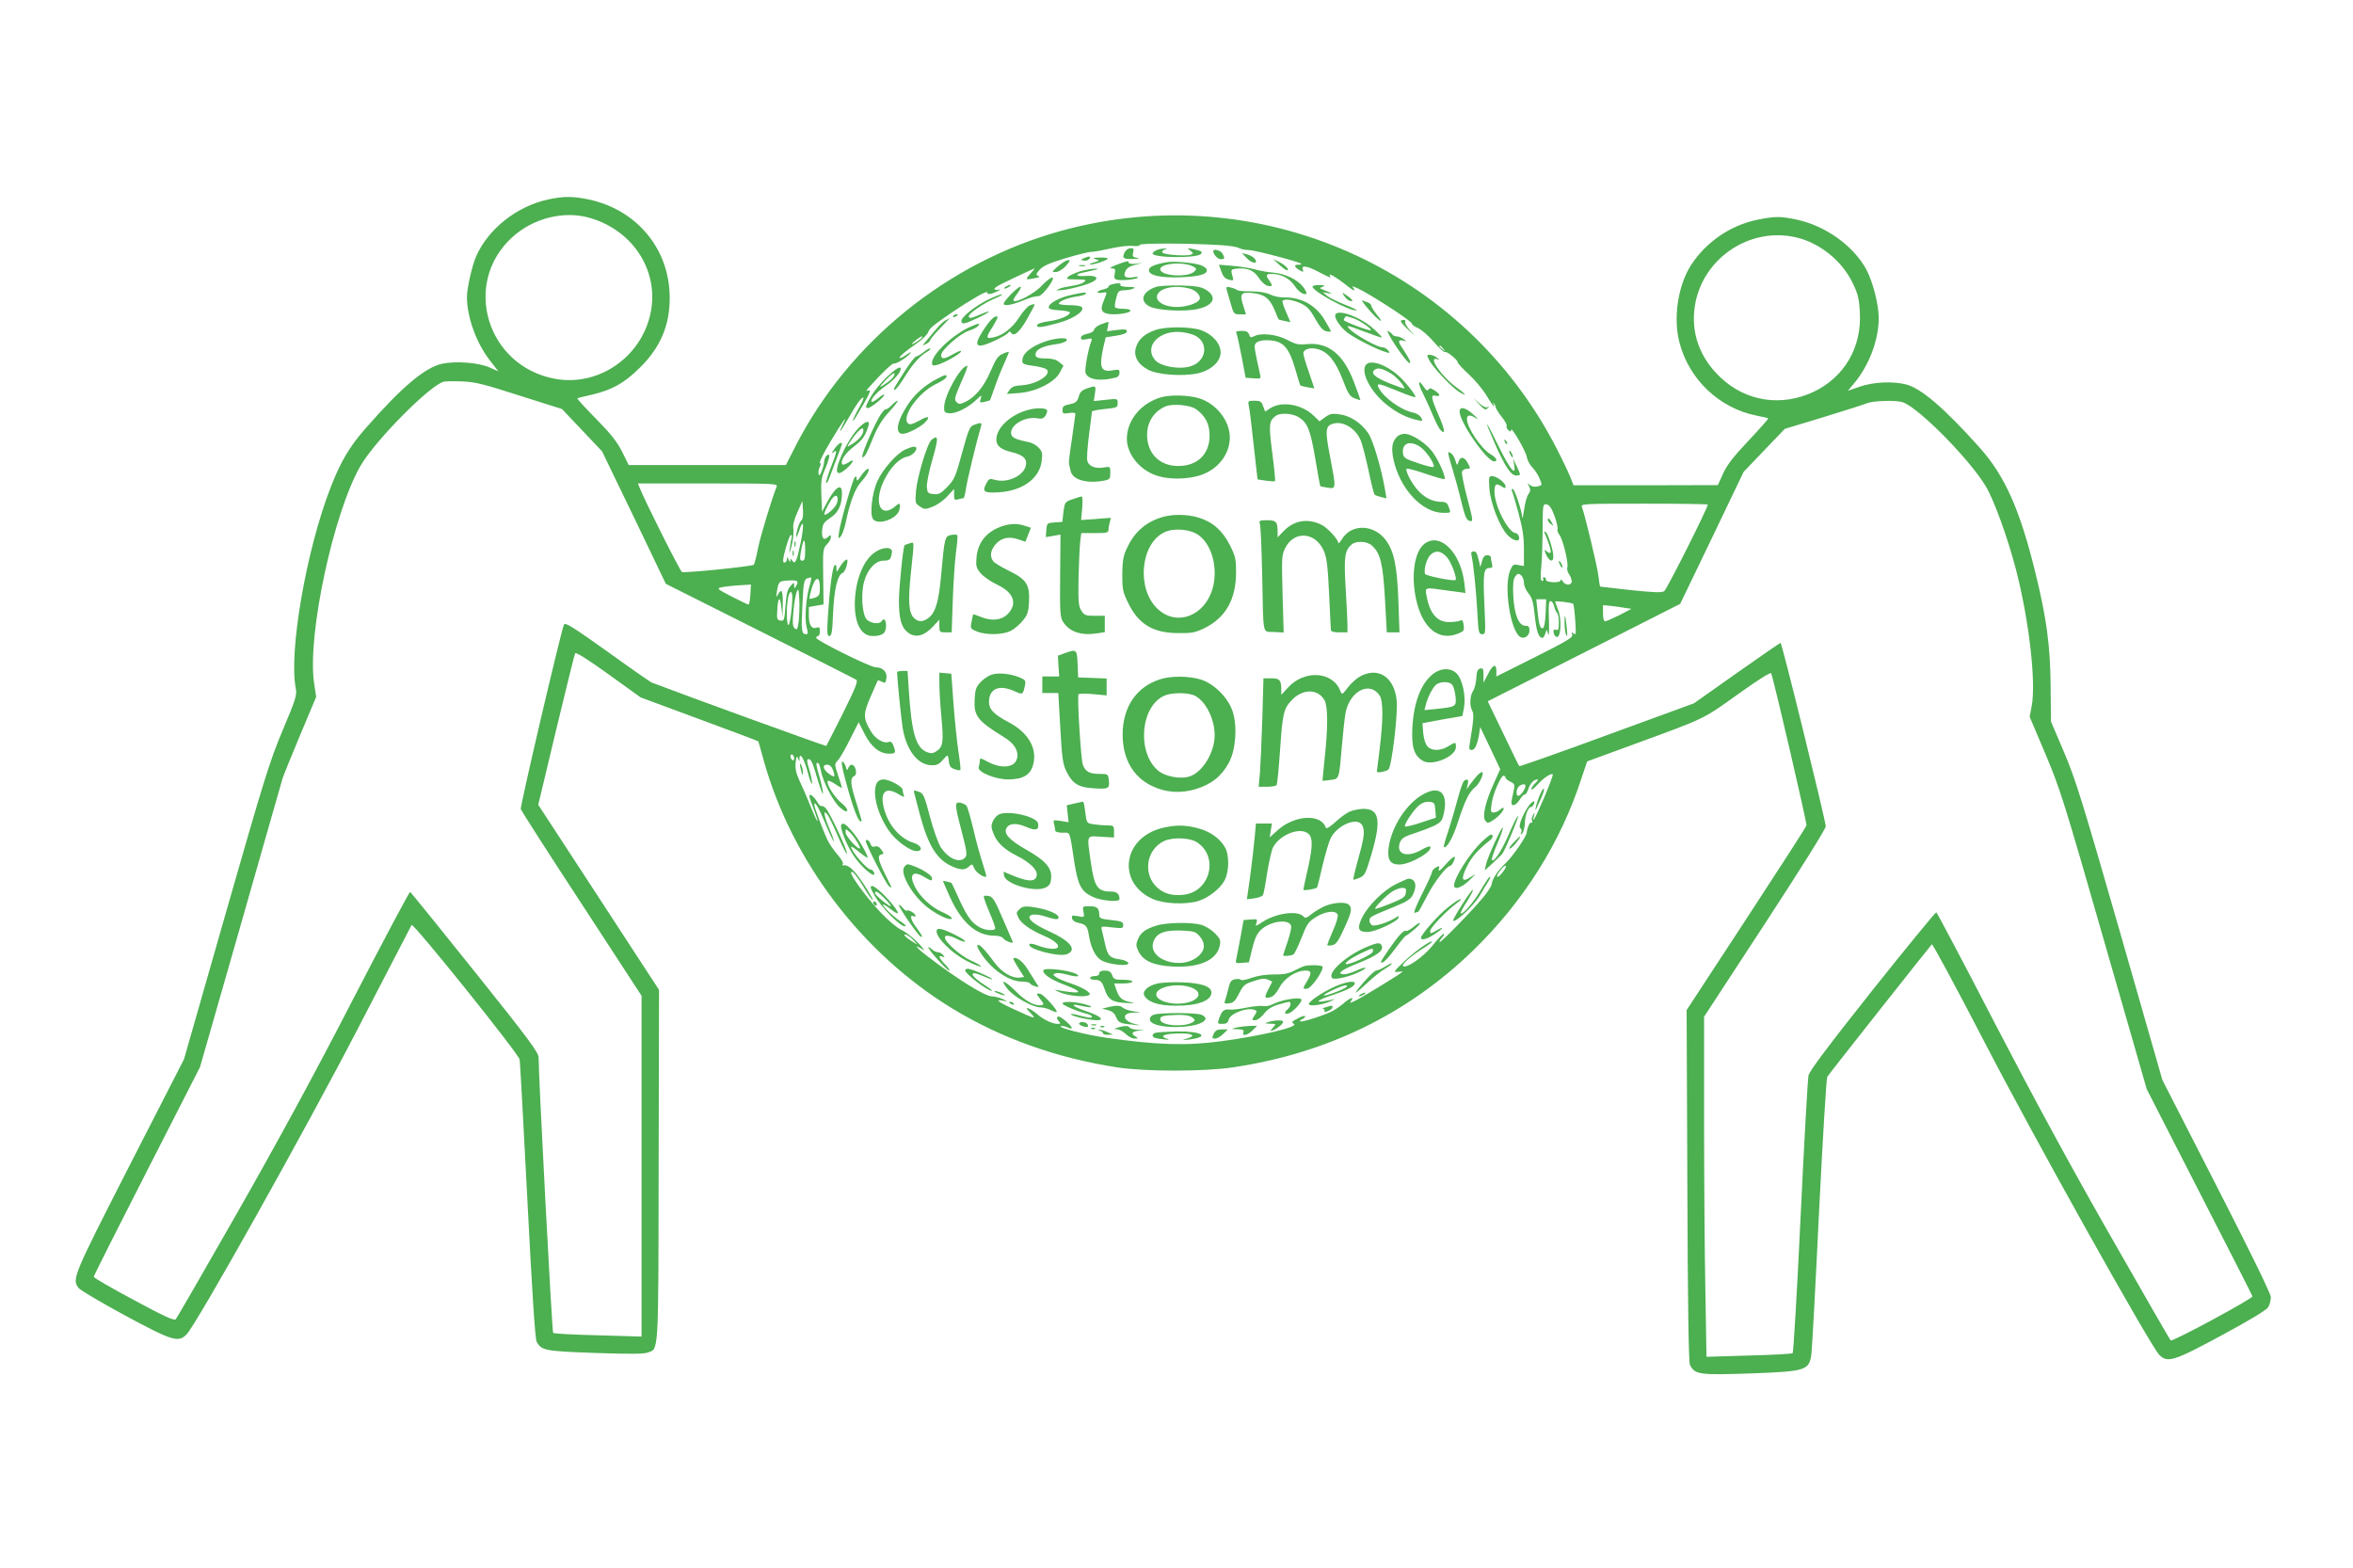 <?xml version="1.0" standalone="no"?>
<!DOCTYPE svg PUBLIC "-//W3C//DTD SVG 20010904//EN"
 "http://www.w3.org/TR/2001/REC-SVG-20010904/DTD/svg10.dtd">
<svg version="1.0" xmlns="http://www.w3.org/2000/svg"
 width="1280pt" height="853pt" viewBox="0 0 1280 853"
 preserveAspectRatio="xMidYMid meet">
<g transform="translate(0,853) scale(0.1,-0.1)"
fill="#4caf50" stroke="none">
<path d="M2982 7445 c-171 -37 -327 -161 -392 -310 -23 -53 -50 -174 -50 -222
1 -111 52 -251 126 -345 l45 -58 -48 21 c-60 27 -185 36 -259 20 -94 -21 -220
-128 -416 -352 -87 -99 -136 -182 -190 -322 -132 -340 -228 -893 -189 -1092 7
-36 0 -59 -71 -227 -71 -169 -101 -266 -308 -989 l-229 -801 -296 -578 c-308
-603 -315 -619 -277 -667 9 -12 123 -79 252 -149 258 -139 290 -149 335 -103
53 53 654 1126 932 1664 157 303 288 556 292 563 8 15 582 -700 588 -732 2
-12 21 -356 42 -766 25 -492 42 -753 50 -768 26 -49 43 -52 315 -62 173 -6
265 -6 285 1 66 23 62 -39 64 1017 l2 957 -328 503 -329 504 97 406 c54 224
100 412 104 418 4 8 71 -35 181 -114 l175 -126 319 -118 c176 -65 320 -119
321 -121 1 -1 14 -47 29 -102 153 -549 533 -1050 1026 -1351 268 -163 569
-270 900 -321 156 -23 472 -23 630 1 507 76 944 288 1301 633 276 267 480 590
594 945 l29 86 265 97 c379 139 364 131 556 269 109 78 177 121 180 113 17
-45 195 -815 192 -827 -2 -9 -150 -238 -328 -510 l-324 -495 4 -955 c2 -633 7
-962 14 -975 28 -54 50 -56 344 -46 289 11 305 17 317 106 3 22 22 366 41 765
20 399 40 733 45 742 8 14 543 691 569 721 4 4 132 -234 285 -529 267 -517
900 -1648 951 -1703 45 -47 78 -37 339 104 149 80 243 137 253 152 10 14 16
40 16 57 -1 20 -109 241 -296 606 l-294 575 -231 806 c-203 706 -240 826 -303
975 l-72 169 -2 200 c-2 214 -23 366 -81 602 -85 350 -168 535 -305 688 -193
216 -319 323 -401 344 -75 18 -175 13 -250 -12 l-66 -23 31 37 c83 97 137 238
137 359 0 73 -32 197 -67 263 -69 129 -223 239 -378 272 -89 19 -118 19 -213
0 -148 -30 -280 -120 -363 -247 -71 -111 -98 -287 -63 -421 51 -199 215 -356
415 -397 35 -7 66 -14 68 -16 2 -2 -46 -56 -107 -121 -83 -88 -118 -133 -139
-180 l-28 -62 -393 -1 -392 0 -17 43 c-9 23 -42 93 -74 155 -504 985 -1626
1479 -2694 1187 -618 -170 -1155 -603 -1446 -1169 l-54 -106 -427 0 -428 0
-36 73 c-28 55 -62 98 -142 179 -58 59 -104 109 -101 111 2 2 38 11 79 20 110
26 175 62 261 147 112 110 164 233 162 385 -2 262 -180 475 -441 530 -87 18
-136 18 -220 0z m229 -101 c227 -67 366 -275 332 -495 -39 -250 -278 -424
-522 -380 -372 67 -510 518 -235 770 115 105 283 147 425 105z m6558 -105
c128 -29 248 -125 307 -244 30 -61 37 -87 41 -159 13 -193 -83 -358 -252 -438
-176 -82 -369 -52 -507 80 -113 107 -161 243 -138 389 41 257 297 430 549 372z
m-3122 -43 c39 -2 81 -9 92 -15 11 -6 35 -11 53 -11 31 0 276 -64 287 -75 2
-3 -6 -5 -18 -5 -25 0 -20 -14 11 -31 18 -10 20 -9 15 5 -10 25 24 20 88 -14
63 -33 69 -35 59 -19 -10 17 35 -9 83 -47 45 -37 64 -44 42 -17 -8 10 13 2 51
-18 102 -56 270 -168 270 -179 0 -6 15 -17 34 -25 18 -8 57 -41 86 -75 28 -33
56 -58 60 -55 10 6 70 -43 70 -56 0 -6 27 -35 60 -65 33 -31 76 -82 96 -115
19 -32 38 -59 40 -59 3 0 2 6 -2 13 -4 6 -3 8 1 4 5 -4 10 -14 11 -22 1 -7 16
-32 34 -54 18 -22 29 -44 26 -49 -3 -5 1 -15 9 -22 12 -10 15 -10 15 1 0 23
80 -114 86 -148 3 -18 17 -43 30 -56 13 -13 31 -40 39 -60 15 -36 15 -37 -10
-43 -15 -4 -32 -1 -42 7 -15 13 -15 12 -5 -7 9 -16 8 -26 -4 -43 -8 -11 -19
-49 -23 -84 -5 -34 -9 -53 -10 -43 -2 37 -42 156 -52 156 -6 0 -8 -4 -5 -8 3
-5 19 -59 36 -121 23 -85 30 -132 30 -201 l0 -89 -30 5 c-27 6 -31 3 -45 -29
-36 -86 1 -329 55 -362 22 -13 50 6 50 34 0 22 -4 27 -22 27 -36 -1 -61 62
-66 164 -3 64 0 90 11 105 13 16 17 17 31 6 9 -7 16 -26 16 -41 0 -16 11 -41
24 -57 20 -23 27 -48 35 -122 9 -86 21 -121 42 -121 4 0 11 10 15 23 l8 22 8
-25 c4 -15 6 17 4 78 -3 80 -1 102 9 102 7 0 16 -13 20 -30 4 -16 11 -32 16
-35 5 -4 9 -27 9 -52 0 -37 -3 -44 -16 -39 -12 4 -15 0 -12 -17 2 -12 10 -22
18 -22 22 0 26 102 5 150 -8 21 -15 39 -15 42 0 6 91 -5 98 -12 3 -3 8 -43 11
-89 5 -73 4 -83 -8 -73 -12 10 -14 9 -8 -6 5 -14 -28 -34 -203 -122 l-210
-105 0 31 c0 42 -20 34 -47 -21 l-23 -44 0 41 c0 35 -3 40 -18 36 -14 -3 -19
-16 -21 -51 -1 -26 -9 -58 -18 -71 -17 -27 -20 -80 -4 -108 10 -19 7 -52 -14
-180 -5 -26 -2 -33 10 -33 18 0 31 27 41 85 l6 40 55 -115 54 -114 -34 -76
c-46 -99 -65 -183 -47 -205 12 -14 15 -14 39 1 31 19 61 52 61 67 0 5 -8 3
-18 -6 -10 -10 -27 -17 -37 -17 -15 0 -17 6 -11 47 7 53 50 153 65 153 6 0 11
-5 11 -10 0 -6 12 -16 26 -22 21 -10 25 -17 20 -40 -3 -15 -9 -42 -12 -58 -9
-41 17 -40 44 1 10 17 23 29 27 27 5 -1 13 12 19 30 11 32 30 52 50 52 6 0 0
-9 -12 -20 -12 -12 -22 -26 -22 -33 1 -7 15 4 33 24 32 36 75 65 84 56 2 -3
-19 -60 -47 -126 -49 -114 -69 -150 -55 -98 5 19 5 20 -5 4 -7 -10 -9 -25 -6
-33 3 -8 1 -12 -4 -9 -7 5 -22 -27 -25 -55 -2 -22 -75 -127 -111 -162 -47 -44
-77 -90 -80 -120 -1 -9 -21 -40 -45 -69 -64 -77 -232 -249 -238 -244 -2 3 4
14 14 25 10 11 14 20 8 20 -5 0 -33 -29 -61 -65 -50 -62 -144 -127 -160 -110
-9 9 47 57 111 97 26 16 47 32 47 34 0 15 -92 -50 -149 -104 -59 -56 -63 -63
-38 -59 15 2 27 3 27 1 0 -5 -204 -130 -250 -154 -33 -17 -41 -19 -31 -6 22
27 -5 19 -41 -13 -18 -15 -46 -35 -63 -43 -46 -23 -166 -61 -172 -54 -3 3 2 8
11 12 9 3 16 10 16 15 0 5 -15 2 -32 -7 -43 -22 -45 -24 -29 -34 27 -16 -176
-65 -394 -94 -191 -26 -350 -21 -630 19 -111 16 -270 57 -243 63 9 2 26 -2 37
-8 12 -6 21 -7 21 -1 0 11 -58 61 -71 61 -13 0 -11 -14 3 -28 9 -9 7 -12 -10
-12 -28 0 -79 25 -112 55 -14 12 -34 25 -45 29 -16 6 -13 0 10 -24 35 -36 31
-36 -92 21 -84 38 -105 56 -55 45 27 -5 27 -5 -3 9 -16 8 -44 14 -60 15 -38 0
-194 98 -354 221 -60 46 -74 68 -21 33 14 -10 3 7 -25 36 -27 29 -69 61 -91
71 -24 11 -74 53 -117 99 -72 77 -157 191 -157 212 0 21 32 -17 72 -84 22 -38
43 -66 46 -64 2 3 -21 43 -52 90 -50 75 -83 105 -109 98 -5 -1 -6 2 -2 8 4 6
-10 29 -29 51 -20 22 -45 59 -56 82 -27 60 -70 175 -70 188 0 27 21 -9 60
-101 23 -56 44 -99 46 -97 2 2 -10 36 -27 76 -29 70 -32 103 -6 67 7 -10 33
-63 57 -119 24 -56 45 -96 47 -90 5 13 -92 221 -114 245 -8 10 -19 15 -24 13
-4 -3 -16 8 -25 25 -10 16 -24 32 -32 35 -15 5 -13 -5 19 -89 31 -84 14 -62
-21 26 -18 46 -45 108 -60 139 -19 42 -25 66 -22 100 4 34 7 40 13 24 7 -20 8
-20 8 0 2 37 27 -6 46 -80 10 -38 20 -64 22 -58 2 6 -3 35 -11 64 -19 62 -19
69 -6 69 13 0 23 -25 50 -118 12 -41 24 -72 26 -69 3 3 -4 39 -15 79 -24 85
-24 88 -12 88 5 0 12 -18 16 -39 10 -61 68 -174 106 -205 23 -20 35 -24 38
-15 2 7 -13 26 -33 42 -36 29 -80 99 -74 118 2 5 20 -2 41 -16 20 -14 37 -23
37 -20 0 3 -9 33 -21 67 -20 60 -20 61 -1 82 11 11 41 63 66 114 l47 93 32
-63 c36 -71 82 -108 133 -108 37 0 39 5 24 44 -6 17 -14 24 -25 20 -28 -11
-75 17 -99 60 -41 70 -41 92 0 186 20 47 38 86 39 88 2 2 12 -1 23 -7 17 -9
20 -7 24 20 5 34 -20 59 -59 59 -28 0 -323 146 -323 160 0 6 5 10 10 10 6 0
10 12 10 26 0 20 -4 25 -16 20 -28 -11 -44 13 -44 64 l0 48 40 7 40 7 -2 152
c-2 144 -1 153 20 174 12 12 22 30 22 39 0 13 -3 14 -12 5 -25 -25 -39 -14
-36 30 3 37 8 46 45 71 44 29 63 69 63 135 0 55 -34 35 -79 -47 l-29 -55 -4
89 c-3 79 0 97 24 152 14 35 23 65 18 68 -11 7 -26 -16 -27 -40 -1 -11 -7 -33
-14 -50 -9 -22 -13 -26 -16 -13 -2 9 0 26 6 37 7 12 7 21 1 23 -5 2 20 53 56
113 64 108 102 161 70 98 -32 -65 -15 -45 29 31 45 80 75 120 82 112 2 -2 -9
-28 -26 -58 -33 -58 -43 -94 -13 -43 71 117 85 148 66 141 -15 -6 -14 -2 6 20
67 75 124 129 132 126 12 -3 72 33 89 55 9 11 2 9 -19 -6 -18 -13 -35 -21 -38
-18 -6 5 33 38 100 84 25 18 50 43 55 55 9 24 23 35 133 111 98 66 188 118
188 107 0 -14 20 -12 55 5 19 10 22 13 8 9 -13 -3 -23 -1 -23 5 0 9 37 28 215
110 6 2 -3 -10 -19 -27 -31 -34 -29 -36 25 -25 23 4 28 8 17 12 -14 5 -13 10
7 33 18 21 52 36 140 63 64 19 128 35 143 35 15 0 63 9 107 19 44 10 97 16
118 13 21 -2 37 0 37 6 0 10 286 9 447 -2z m-1642 -512 c-36 -28 -61 -36 -30
-10 17 14 35 26 40 26 6 -1 1 -8 -10 -16z m2846 -51 c13 -16 12 -17 -3 -4 -10
7 -18 15 -18 17 0 8 8 3 21 -13z m-5025 -255 l231 -73 109 -115 109 -115 174
-360 173 -361 512 -257 c281 -141 517 -260 524 -265 11 -7 -6 -48 -73 -183
-48 -96 -89 -175 -90 -177 -2 -3 -773 277 -950 345 -6 2 -114 77 -240 168
-191 136 -231 161 -237 147 -17 -37 -239 -988 -235 -1003 2 -9 151 -241 331
-516 l326 -500 0 -927 0 -927 -237 7 c-131 3 -241 9 -244 13 -6 5 -80 1406
-79 1498 0 27 -52 98 -346 465 -190 238 -349 434 -353 436 -4 1 -144 -262
-311 -585 -201 -391 -412 -779 -628 -1158 -179 -314 -330 -575 -336 -582 -8
-9 -65 17 -228 105 -120 64 -218 121 -218 126 0 6 130 264 289 575 l289 566
222 775 c121 426 224 784 227 795 3 11 45 115 94 232 l89 212 -12 80 c-36 259
105 918 252 1175 79 138 381 443 455 460 11 2 56 3 100 1 67 -2 119 -15 311
-77z m7527 -37 c90 -34 364 -313 449 -456 45 -75 117 -273 163 -447 72 -276
112 -617 87 -750 l-11 -57 86 -203 c80 -190 101 -256 318 -1013 l233 -810 286
-559 c158 -308 288 -563 289 -568 3 -12 -436 -249 -445 -240 -4 4 -149 256
-323 561 -214 374 -419 752 -631 1160 -172 333 -317 607 -321 608 -4 1 -161
-190 -348 -425 -238 -300 -341 -437 -347 -462 -4 -19 -24 -366 -43 -770 -19
-404 -39 -737 -43 -741 -4 -4 -111 -10 -238 -13 l-231 -7 -6 362 c-4 199 -7
616 -7 925 l0 563 332 508 c194 297 331 516 330 528 -5 48 -239 1000 -246 998
-4 -1 -111 -75 -239 -165 l-232 -164 -473 -173 c-260 -96 -475 -171 -477 -169
-3 2 -42 83 -88 179 l-84 174 524 265 523 265 173 359 172 359 112 117 112
117 208 63 c114 35 222 69 238 76 35 15 163 18 198 5z m-6128 -458 c-27 -68
-86 -262 -101 -333 -9 -47 -20 -88 -23 -92 -8 -9 -373 -46 -391 -40 -10 4
-201 384 -231 460 l-9 22 381 0 c359 0 381 -1 374 -17z m329 -87 c-5 -22 -50
-66 -68 -66 -8 0 14 49 37 83 23 33 41 23 31 -17z m-194 -96 c-11 -7 -30 -65
-29 -90 0 -8 8 8 17 35 24 72 28 30 6 -74 -19 -93 -29 -115 -44 -91 -9 13 -10
13 -11 0 0 -10 -3 -8 -9 5 -7 17 -9 17 -9 3 -1 -19 -21 -26 -21 -8 0 28 34
140 42 140 5 0 7 -8 4 -17 -3 -10 -7 -36 -10 -58 -4 -32 -2 -29 10 15 8 30 12
71 10 89 -4 25 3 53 22 95 l27 61 3 -49 c2 -28 -1 -52 -8 -56z m4096 24 c12
-32 19 -64 17 -72 -3 -7 1 -20 9 -30 19 -21 52 -157 44 -178 -3 -9 1 -25 9
-37 8 -12 15 -29 15 -39 0 -24 -36 -24 -49 0 -6 9 -11 12 -11 6 0 -17 -80 -14
-80 2 0 8 -5 14 -11 14 -5 0 -7 -4 -4 -10 3 -5 1 -10 -6 -10 -8 0 -10 20 -5
73 4 39 7 134 8 209 0 133 1 137 21 134 15 -2 27 -19 43 -62z m834 61 c0 -19
-223 -462 -237 -471 -14 -9 -59 -7 -183 6 -91 10 -166 19 -166 19 -1 1 -5 27
-9 59 -6 52 -74 334 -90 375 -7 16 13 17 339 17 190 0 346 -2 346 -5z m-4910
-250 c0 -43 -3 -55 -15 -55 -13 0 -15 8 -10 38 15 88 25 95 25 17z m24 -192
c-20 -67 -28 -181 -16 -225 8 -31 8 -38 -3 -38 -25 0 -27 20 -20 160 7 142 7
142 47 149 3 0 0 -20 -8 -46z m-73 0 c-10 -17 -10 -17 -11 1 0 19 -1 19 -20
-2 -16 -17 -22 -41 -27 -107 -6 -79 -7 -84 -27 -81 -18 3 -21 9 -18 52 3 75
15 87 22 24 l7 -55 1 66 c2 73 -6 91 -25 57 -12 -21 -12 -21 -7 12 9 57 11 59
61 62 52 3 60 -2 44 -29z m129 -8 c0 -40 -3 -47 -26 -56 -15 -5 -28 -8 -30 -6
-2 2 3 27 11 55 20 67 45 71 45 7z m-378 -40 c-2 -30 -7 -55 -10 -54 -4 0 -45
20 -92 44 -74 38 -82 44 -60 49 24 6 75 11 135 14 l30 2 -3 -55z m263 -143
c-6 -45 -9 -51 -21 -41 -12 10 -14 28 -8 93 4 45 12 92 18 106 9 22 11 17 14
-40 2 -36 0 -89 -3 -118z m-35 129 c0 -58 -13 -151 -21 -151 -10 0 -12 88 -3
143 8 44 24 50 24 8z m4098 -88 c-2 -45 -8 -78 -14 -80 -16 -5 -22 16 -30 92
l-7 65 27 0 27 0 -3 -77z m432 30 l35 -5 -65 -34 c-36 -18 -71 -33 -77 -34 -9
0 -13 15 -13 44 l0 44 43 -4 c23 -3 58 -7 77 -11z m-4520 -819 c0 -8 -4 -12
-10 -9 -5 3 -10 13 -10 21 0 8 5 12 10 9 6 -3 10 -13 10 -21z m210 -60 c16
-41 12 -47 -20 -24 -34 25 -39 50 -10 50 13 0 24 -10 30 -26z m3756 -119 c-19
-29 -36 -33 -36 -7 0 22 11 38 30 44 22 7 24 -9 6 -37z m-108 -435 c-12 -16
-26 -30 -30 -30 -10 0 -2 16 20 43 25 29 34 19 10 -13z m-3203 -381 c20 -21
19 -21 -17 2 -21 13 -38 28 -38 32 0 12 33 -8 55 -34z"/>
<path d="M6120 7161 c-18 -35 -12 -41 43 -40 30 1 40 4 24 6 -25 4 -28 8 -23
29 5 19 3 24 -13 24 -11 0 -25 -9 -31 -19z"/>
<path d="M6293 7170 c-13 -5 -23 -14 -23 -19 0 -24 238 -27 262 -3 12 12 4 18
-42 27 -33 7 -34 6 -15 -8 17 -14 18 -16 4 -22 -27 -10 -152 -1 -156 12 -2 6
4 13 14 16 16 4 15 5 -2 5 -11 0 -30 -3 -42 -8z"/>
<path d="M6600 7164 c0 -18 24 -44 40 -44 23 0 24 4 10 31 -10 17 -50 28 -50
13z"/>
<path d="M6782 7126 c28 -31 66 -34 44 -4 -7 9 -25 20 -41 24 l-29 7 26 -27z"/>
<path d="M5900 7127 c-22 -9 -23 -11 -6 -14 10 -3 23 0 29 6 16 16 5 20 -23 8z"/>
<path d="M5960 7120 c24 -7 24 -7 -10 -18 -19 -5 -28 -11 -19 -11 20 -1 81 19
94 30 5 5 -12 9 -40 8 -39 -1 -44 -3 -25 -9z"/>
<path d="M5800 7112 c-8 -3 -30 -18 -48 -33 -31 -28 -32 -29 -9 -29 13 0 36
13 52 30 29 31 31 41 5 32z"/>
<path d="M6958 7091 c18 -17 37 -31 43 -31 18 0 -11 30 -45 46 l-31 15 33 -30z"/>
<path d="M6075 7090 c-31 -12 -42 -19 -28 -20 19 0 22 -4 17 -29 -5 -22 -2
-29 13 -33 26 -6 113 3 113 12 0 4 -11 5 -25 2 -42 -8 -57 3 -43 32 7 18 24
28 52 35 l41 11 -37 -5 c-21 -2 -38 0 -38 6 0 12 -5 11 -65 -11z"/>
<path d="M6350 7104 c-70 -12 -100 -25 -100 -44 0 -29 67 -43 180 -38 99 4
143 18 134 43 -3 8 -20 19 -37 24 -38 12 -142 21 -177 15z m141 -24 c19 -11
20 -13 6 -27 -33 -33 -178 -26 -185 10 -7 34 124 46 179 17z"/>
<path d="M5873 7083 c9 -2 23 -2 30 0 6 3 -1 5 -18 5 -16 0 -22 -2 -12 -5z"/>
<path d="M6644 7053 c9 -27 20 -39 40 -44 23 -7 27 -5 23 9 -13 45 -12 47 17
50 59 7 95 -7 122 -47 14 -22 35 -42 47 -45 29 -7 32 -1 13 26 -23 32 -20 38
14 38 49 0 97 -26 122 -64 22 -34 53 -54 65 -43 2 3 -5 19 -18 36 -30 40 -99
73 -163 78 -28 2 -73 10 -101 18 -27 7 -82 16 -122 19 l-72 6 13 -37z"/>
<path d="M5875 7054 c-27 -9 -57 -22 -65 -30 -12 -12 -6 -14 45 -14 54 -1 58
-2 41 -15 -10 -8 -39 -17 -65 -20 -25 -4 -55 -10 -66 -15 l-20 -9 20 0 c31 -1
143 27 177 45 41 21 23 37 -36 33 -48 -4 -63 7 -23 16 12 3 40 9 62 14 35 8
36 9 10 9 -16 0 -52 -6 -80 -14z"/>
<path d="M5666 6975 c-37 -41 -139 -95 -153 -81 -3 3 7 21 22 40 16 22 22 36
15 36 -14 0 -90 -78 -90 -92 0 -14 37 -9 97 14 58 23 65 25 93 27 23 2 95 101
74 101 -9 0 -35 -20 -58 -45z"/>
<path d="M6048 6983 c-10 -2 -18 -8 -18 -13 0 -5 -13 -11 -30 -15 -37 -8 -40
-24 -3 -17 23 4 25 2 19 -14 -26 -63 -28 -75 -16 -89 13 -16 65 -19 119 -9 44
9 39 24 -8 24 -22 0 -42 4 -45 8 -3 5 0 27 6 50 9 38 14 42 42 43 17 0 40 4
51 9 15 6 8 9 -28 9 -29 1 -46 5 -42 11 6 10 -15 12 -47 3z"/>
<path d="M5470 6970 c-8 -5 -10 -10 -5 -10 6 0 17 5 25 10 8 5 11 10 5 10 -5
0 -17 -5 -25 -10z"/>
<path d="M6285 6968 c-72 -26 -87 -76 -32 -105 41 -22 191 -30 262 -14 90 20
108 67 43 106 -26 15 -55 20 -138 22 -59 1 -118 -2 -135 -9z m187 -8 c38 -11
64 -42 52 -61 -12 -20 -72 -39 -121 -39 -82 0 -133 41 -99 79 27 30 101 39
168 21z"/>
<path d="M7140 6971 c0 -26 196 -132 240 -130 8 0 -19 14 -60 30 -41 16 -86
38 -100 49 l-25 21 30 -6 c29 -5 25 -2 -25 18 -24 9 -24 10 -5 17 16 7 12 9
-17 9 -21 1 -38 -3 -38 -8z"/>
<path d="M6673 6954 c3 -11 13 -45 22 -76 16 -56 18 -58 50 -58 l33 0 -16 51
c-20 62 -10 73 58 64 59 -7 87 -29 113 -90 11 -27 21 -51 22 -52 1 -2 16 -6
33 -9 l32 -7 -24 56 c-14 30 -22 58 -19 61 13 12 58 5 100 -15 34 -16 51 -34
78 -84 26 -45 42 -64 60 -67 14 -3 25 -3 25 0 0 2 -16 31 -35 63 -49 80 -126
122 -219 121 -22 -1 -57 6 -76 16 -22 10 -60 17 -105 17 -38 0 -72 3 -75 7 -3
3 -18 10 -34 14 -24 6 -27 4 -23 -12z"/>
<path d="M5830 6926 c-65 -13 -125 -46 -125 -67 0 -10 15 -15 58 -17 31 -2 57
-7 57 -12 0 -17 -59 -41 -117 -48 -31 -4 -58 -13 -61 -19 -5 -18 20 -16 111 9
83 22 147 64 133 86 -4 7 -32 12 -67 12 -32 0 -59 4 -59 8 0 13 47 32 97 39
24 3 46 10 49 14 7 11 -7 10 -76 -5z"/>
<path d="M7311 6922 c8 -12 20 -24 28 -27 27 -10 22 3 -9 25 -31 22 -32 22
-19 2z"/>
<path d="M5375 6900 c-68 -33 -145 -94 -145 -116 0 -21 18 -17 88 16 72 34 84
49 16 20 -52 -23 -64 -24 -64 -10 0 15 83 72 143 97 29 12 45 22 37 22 -8 0
-42 -13 -75 -29z"/>
<path d="M7445 6847 c53 -62 94 -88 46 -30 -17 21 -31 43 -31 49 0 6 -8 14
-17 18 -10 3 -24 9 -32 12 -8 4 7 -18 34 -49z"/>
<path d="M5603 6869 c-12 -4 -38 -33 -57 -63 -38 -60 -92 -102 -144 -112 -40
-8 -40 0 -1 60 16 27 28 50 26 52 -12 12 -40 -14 -77 -71 -60 -92 -42 -107 66
-56 34 16 65 34 69 41 6 9 9 9 15 0 15 -24 46 2 88 76 24 42 42 77 40 79 -2 1
-13 -1 -25 -6z"/>
<path d="M7265 6820 c-10 -16 22 -66 64 -99 38 -30 160 -92 211 -107 22 -6 23
-5 11 10 -7 9 -20 16 -27 16 -41 0 -206 101 -191 116 2 2 43 -12 92 -31 49
-19 90 -33 92 -31 2 2 -19 24 -47 49 -68 61 -187 106 -205 77z m96 -21 c36
-12 103 -58 96 -65 -6 -7 -147 47 -147 55 0 7 10 21 15 21 1 0 17 -5 36 -11z"/>
<path d="M5185 6810 c-3 -6 1 -7 9 -4 18 7 21 14 7 14 -6 0 -13 -4 -16 -10z"/>
<path d="M5143 6787 c-19 -11 -38 -31 -112 -121 -15 -18 -15 -18 7 -7 12 6 22
15 22 20 0 5 24 34 54 65 30 31 54 56 53 56 -1 -1 -12 -6 -24 -13z"/>
<path d="M7620 6782 c0 -4 19 -26 42 -47 43 -40 43 -40 9 -3 -18 20 -30 41
-27 47 4 6 0 11 -8 11 -9 0 -16 -4 -16 -8z"/>
<path d="M5990 6766 c-19 -7 -36 -20 -38 -29 -2 -10 -17 -19 -38 -23 -20 -4
-34 -12 -34 -21 0 -11 7 -13 32 -8 26 6 30 5 25 -10 -17 -42 -37 -152 -32
-172 9 -38 82 -50 168 -26 9 2 17 14 17 25 0 18 -4 19 -34 14 -68 -13 -79 14
-53 129 l12 50 58 9 c38 6 57 14 57 23 0 12 -11 13 -54 8 l-54 -7 5 26 c3 14
4 26 2 25 -2 0 -20 -6 -39 -13z"/>
<path d="M5280 6753 c-94 -41 -210 -149 -210 -197 0 -15 5 -17 28 -11 36 9
125 59 130 73 2 7 -16 1 -40 -13 -52 -30 -68 -31 -68 -6 0 27 104 118 151 132
21 7 44 18 50 26 14 16 4 16 -41 -4z"/>
<path d="M6286 6735 c-57 -20 -89 -47 -104 -88 -19 -48 3 -95 61 -127 51 -29
189 -39 273 -21 73 17 124 64 124 114 0 49 -46 100 -107 121 -58 20 -193 20
-247 1z m216 -31 c73 -38 62 -134 -18 -164 -60 -23 -171 -5 -201 32 -63 75 26
166 147 151 25 -3 57 -11 72 -19z"/>
<path d="M7591 6651 c32 -49 66 -91 74 -95 16 -6 3 21 -42 89 -19 28 -16 38
10 32 21 -6 21 -6 3 8 -11 8 -28 15 -37 15 -10 0 -21 4 -24 10 -3 5 -14 14
-24 20 -10 5 7 -29 40 -79z"/>
<path d="M6725 6720 c4 -6 16 -63 29 -128 l22 -117 42 -3 c40 -3 42 -2 37 20
-27 120 -33 152 -28 164 7 19 46 28 95 21 62 -8 92 -45 123 -151 14 -50 27
-91 29 -93 2 -2 20 -6 40 -10 l36 -6 -30 89 c-17 48 -30 93 -30 101 0 23 37
35 78 24 57 -16 96 -64 136 -166 29 -77 39 -92 65 -102 17 -7 31 -11 31 -8 0
3 -16 48 -36 100 -57 149 -139 214 -255 203 -44 -5 -61 -1 -107 23 -57 31
-144 40 -182 19 -15 -8 -20 -6 -25 10 -5 15 -15 20 -41 20 -22 0 -33 -4 -29
-10z"/>
<path d="M5685 6672 c-66 -23 -113 -57 -121 -88 -8 -33 -4 -36 62 -45 31 -4
62 -13 68 -19 28 -28 -55 -81 -136 -86 -38 -2 -53 -7 -66 -25 l-15 -22 68 5
c93 8 192 58 220 111 l20 38 -24 20 c-16 13 -38 19 -72 19 -50 0 -63 8 -53 33
7 20 49 37 106 44 26 3 53 12 59 19 17 20 -53 18 -116 -4z"/>
<path d="M5025 6615 c-17 -13 -35 -24 -42 -25 -6 0 -33 -35 -60 -77 -66 -104
-66 -103 -55 -103 6 0 31 33 56 74 43 69 82 112 124 135 9 5 14 12 12 15 -3 3
-19 -6 -35 -19z"/>
<path d="M5454 6605 c-24 -10 -37 -28 -64 -91 -36 -86 -84 -144 -138 -170 -30
-14 -36 -14 -49 -1 -13 13 -10 25 25 106 23 50 38 91 34 91 -35 0 -123 -156
-126 -223 -1 -28 2 -32 27 -35 34 -4 100 28 146 71 31 30 33 30 26 8 -7 -22
-5 -23 21 -17 16 4 29 8 30 9 0 1 11 31 24 67 12 36 35 94 51 129 16 35 28 65
27 67 -2 1 -17 -3 -34 -11z"/>
<path d="M7775 6570 c21 -40 126 -151 164 -173 47 -27 37 -13 -19 28 -80 59
-155 169 -102 151 14 -5 14 -4 -2 9 -11 8 -28 15 -38 15 -17 0 -17 -2 -3 -30z"/>
<path d="M7431 6546 c-32 -38 25 -149 113 -218 53 -43 109 -71 165 -83 31 -7
32 -6 22 13 -6 11 -25 24 -43 27 -68 15 -159 80 -188 135 -15 29 -1 26 108
-19 50 -21 92 -35 92 -31 0 14 -57 85 -93 117 -69 61 -152 88 -176 59z m136
-48 c29 -17 73 -67 73 -81 0 -3 -37 10 -82 28 -82 33 -107 57 -76 76 16 10 42
3 85 -23z"/>
<path d="M4823 6478 c-30 -29 -68 -75 -84 -103 -32 -55 -34 -65 -18 -65 15 0
89 59 89 72 0 5 -14 -2 -31 -17 -17 -14 -34 -24 -37 -21 -10 11 27 53 76 87
43 29 82 73 82 93 0 17 -27 1 -77 -46z m41 9 c-3 -8 -17 -23 -32 -34 -52 -37
-57 -36 -17 6 39 41 59 52 49 28z"/>
<path d="M5095 6468 c-63 -33 -120 -83 -157 -140 -60 -91 -71 -158 -27 -158
25 0 94 35 119 60 35 35 21 41 -29 12 -39 -21 -52 -24 -62 -15 -36 36 56 166
149 212 31 14 57 32 60 39 5 17 -6 15 -53 -10z"/>
<path d="M7739 6393 c16 -32 41 -87 56 -123 15 -36 33 -71 41 -79 28 -30 25 0
-10 80 -42 96 -44 114 -16 106 28 -7 25 9 -6 29 -20 13 -27 15 -33 5 -6 -9
-13 -5 -25 13 -31 48 -36 26 -7 -31z"/>
<path d="M5910 6416 c-25 -9 -36 -20 -42 -44 -6 -23 -16 -33 -36 -38 -48 -10
-52 -13 -52 -35 0 -19 4 -21 35 -16 24 4 35 2 35 -6 -1 -7 -9 -68 -19 -136
-11 -69 -18 -129 -16 -135 2 -6 6 -23 9 -38 11 -49 90 -71 185 -52 28 6 31 10
31 42 0 34 0 35 -36 29 -46 -8 -82 7 -89 36 -4 13 1 77 9 142 9 66 16 122 16
126 0 4 32 10 70 14 66 7 70 8 70 32 0 25 0 25 -65 18 l-65 -7 6 41 c7 45 6
45 -46 27z"/>
<path d="M6325 6371 c-113 -28 -195 -124 -195 -228 0 -77 60 -158 143 -193 71
-31 188 -31 269 -1 89 34 148 114 148 201 0 92 -75 186 -169 214 -56 16 -143
19 -196 7z m183 -68 c50 -37 72 -80 72 -143 0 -101 -66 -165 -171 -165 -101 0
-169 68 -169 170 0 69 38 128 100 154 40 17 136 8 168 -16z"/>
<path d="M8047 6330 c27 -29 35 -32 45 -21 11 11 10 13 0 6 -9 -4 -26 4 -45
21 l-32 29 32 -35z"/>
<path d="M4850 6325 c-12 -13 -27 -23 -33 -22 -6 1 -23 -21 -38 -48 -44 -80
-100 -217 -87 -213 15 5 20 15 60 112 23 56 49 97 87 138 29 32 49 58 44 58
-5 0 -20 -11 -33 -25z"/>
<path d="M6794 6318 c6 -29 12 -83 41 -344 l6 -52 46 -7 c24 -3 47 -5 49 -2 2
2 -4 71 -15 153 -20 154 -18 174 18 201 24 19 90 15 125 -6 49 -31 64 -68 91
-226 13 -81 26 -149 27 -150 2 -1 20 -5 41 -8 46 -7 46 -8 12 171 -28 144 -25
167 20 178 55 14 122 -29 148 -94 9 -22 27 -95 42 -163 14 -68 29 -127 33
-130 4 -4 20 -9 35 -13 l29 -7 -7 43 c-19 115 -66 275 -93 313 -38 55 -98 94
-155 101 -41 6 -53 3 -79 -16 l-30 -22 -31 30 c-64 62 -170 81 -234 43 l-31
-20 -11 30 c-9 25 -15 29 -47 29 -36 0 -36 -1 -30 -32z"/>
<path d="M5605 6303 c-100 -22 -185 -97 -185 -164 0 -35 25 -55 85 -69 66 -16
87 -40 73 -81 -18 -52 -103 -88 -167 -69 -28 8 -32 6 -46 -21 -24 -45 -12 -52
71 -47 129 9 221 77 231 173 5 38 2 50 -17 70 -12 13 -37 27 -54 30 -76 15
-96 26 -96 50 0 48 82 92 146 79 22 -4 32 0 42 16 7 11 10 25 7 30 -6 10 -53
12 -90 3z"/>
<path d="M7940 6291 c0 -57 148 -271 188 -271 23 0 12 21 -21 40 -50 30 -127
144 -127 190 0 24 17 26 50 4 14 -8 7 1 -14 20 -43 40 -76 47 -76 17z"/>
<path d="M4669 6200 c-40 -42 -86 -124 -109 -193 -18 -56 -1 -66 44 -27 41 37
48 59 11 34 -14 -9 -28 -14 -32 -11 -15 16 12 60 61 97 48 37 61 55 80 112 11
35 -16 29 -55 -12z m26 -22 c-7 -23 -33 -49 -70 -70 -19 -11 -19 -11 -1 18 25
39 57 74 68 74 5 0 6 -10 3 -22z"/>
<path d="M5299 6219 c-24 -9 -30 -24 -65 -151 -35 -130 -42 -146 -80 -186 -36
-37 -47 -43 -75 -40 -31 3 -34 6 -37 38 -2 19 12 88 31 153 33 115 32 134 -5
105 -23 -18 -78 -199 -85 -279 -5 -64 -5 -67 21 -84 25 -17 29 -17 71 -1 24
10 60 35 79 57 l36 39 0 -31 c0 -28 3 -31 23 -25 12 3 25 6 28 6 4 0 9 22 13
48 5 39 56 253 82 340 7 24 2 25 -37 11z"/>
<path d="M8131 6119 c57 -130 90 -178 119 -176 24 2 24 1 0 52 l-19 40 6 -34
c12 -66 -21 -28 -82 96 -77 157 -88 167 -24 22z"/>
<path d="M7598 6153 c-26 -29 -30 -60 -18 -121 34 -160 156 -292 272 -292 42
0 42 -1 28 34 -7 20 -16 26 -40 26 -47 0 -92 23 -129 65 -31 36 -61 91 -61
114 0 6 46 -6 101 -25 56 -19 104 -33 107 -30 8 9 -26 90 -60 140 -34 51 -115
106 -159 106 -14 0 -33 -8 -41 -17z m126 -53 c30 -19 76 -84 76 -107 0 -8 -28
-2 -82 16 -75 25 -83 30 -86 55 -7 55 38 72 92 36z"/>
<path d="M8186 6127 c3 -10 9 -15 12 -12 3 3 0 11 -7 18 -10 9 -11 8 -5 -6z"/>
<path d="M4539 6088 c-16 -22 -17 -28 -6 -19 23 19 22 8 -14 -83 -16 -43 -28
-81 -25 -83 3 -3 10 7 16 23 6 16 24 64 40 106 17 43 30 80 30 83 0 15 -21 1
-41 -27z"/>
<path d="M4923 6084 c-48 -24 -121 -107 -150 -171 -30 -66 -43 -184 -23 -208
29 -35 134 4 143 54 7 33 1 38 -20 19 -82 -72 -123 14 -65 137 35 72 84 123
128 131 36 7 68 54 36 54 -9 0 -31 -8 -49 -16z"/>
<path d="M8210 6075 c0 -5 5 -17 10 -25 5 -8 10 -10 10 -5 0 6 -5 17 -10 25
-5 8 -10 11 -10 5z"/>
<path d="M7900 5983 c15 -49 38 -132 50 -185 18 -73 28 -98 42 -101 24 -7 23
-4 -13 134 -17 65 -29 125 -26 134 4 8 16 15 27 15 20 0 20 1 5 30 -18 36 -41
39 -51 8 -7 -22 -8 -22 -17 7 -9 28 -23 44 -38 45 -4 0 6 -39 21 -87z"/>
<path d="M4685 5943 c-18 -28 -25 -33 -25 -18 0 12 -3 16 -10 9 -11 -11 -75
-232 -85 -294 -6 -39 -5 -43 7 -30 8 8 21 42 28 75 24 115 51 186 84 223 18
20 36 45 39 55 11 30 -11 18 -38 -20z"/>
<path d="M8102 5873 c6 -80 55 -207 98 -253 33 -35 71 -41 63 -10 -3 11 -11
20 -17 20 -40 0 -116 148 -116 224 0 43 8 49 37 31 20 -13 23 -13 23 -1 0 19
-48 56 -73 56 -18 0 -19 -5 -15 -67z"/>
<path d="M5834 5814 c-41 -14 -42 -17 -49 -69 l-6 -54 -42 -3 c-41 -3 -42 -4
-45 -41 l-3 -39 40 7 40 7 -2 -224 c-2 -199 0 -227 16 -251 35 -54 96 -75 181
-63 l46 7 0 45 0 44 -55 0 c-48 0 -57 3 -72 27 -16 24 -18 48 -16 178 2 82 6
171 9 198 l6 47 74 0 c64 0 74 2 74 18 0 9 3 28 7 41 l6 24 -81 -6 -81 -6 6
64 c3 36 2 65 -3 64 -5 0 -28 -7 -50 -15z"/>
<path d="M6310 5713 c-85 -29 -143 -83 -182 -170 -18 -38 -22 -67 -23 -138 0
-82 3 -96 33 -157 56 -114 135 -162 272 -162 74 -1 93 3 142 27 116 57 172
157 172 304 0 74 -4 89 -35 150 -40 78 -94 125 -171 148 -65 19 -150 19 -208
-2z m213 -96 c72 -55 104 -182 73 -290 -44 -150 -197 -206 -299 -109 -115 108
-94 350 34 415 52 27 146 19 192 -16z"/>
<path d="M6854 5678 c4 -13 9 -135 12 -273 7 -346 0 -309 64 -313 l53 -3 -6
209 c-5 196 -5 212 14 250 48 97 165 89 210 -14 16 -35 22 -81 29 -232 5 -103
9 -193 10 -199 0 -9 16 -13 45 -13 l45 0 0 43 c0 23 -5 113 -10 201 -10 167
-5 203 34 235 24 20 83 17 108 -6 47 -41 61 -97 72 -290 l10 -183 34 0 35 0
-6 173 c-7 190 -24 270 -70 331 -66 85 -186 87 -237 3 -11 -18 -20 -27 -20
-20 0 18 -59 82 -89 97 -74 38 -150 26 -206 -31 l-35 -36 0 31 c0 53 -8 62
-57 62 -42 0 -45 -2 -39 -22z"/>
<path d="M5423 5656 c-66 -31 -105 -86 -111 -160 -4 -46 -1 -56 23 -85 16 -18
56 -46 90 -62 90 -42 112 -104 56 -160 -34 -34 -88 -39 -148 -14 -20 8 -37 14
-39 13 -1 -2 -5 -20 -9 -41 -7 -36 -6 -38 29 -52 50 -21 143 -19 186 4 19 10
48 35 64 55 26 31 31 47 34 104 4 92 -15 121 -110 167 -40 20 -79 43 -85 52
-20 26 -15 59 12 91 30 36 73 46 124 28 l39 -13 15 38 15 38 -31 10 c-48 17
-98 13 -154 -13z"/>
<path d="M5175 5620 c-35 -6 -37 -14 -55 -215 -13 -146 -30 -205 -67 -235 -32
-25 -58 -25 -81 -2 -29 29 -33 90 -17 244 19 182 20 171 -7 162 -13 -3 -25 -8
-27 -10 -8 -7 -30 -225 -31 -299 0 -100 13 -148 48 -175 40 -32 87 -21 135 29
l37 40 0 -34 c0 -33 2 -35 33 -35 l34 0 6 173 c3 94 11 211 17 260 7 48 10 91
8 95 -2 4 -16 5 -33 2z"/>
<path d="M7752 5574 c-57 -39 -78 -173 -48 -307 35 -156 124 -227 230 -183 29
12 32 17 28 45 -3 26 -8 31 -21 24 -9 -4 -35 -7 -58 -7 -64 -1 -105 46 -122
139 -10 53 -17 51 123 31 l88 -12 -6 53 c-19 165 -129 277 -214 217z m118 -74
c23 -24 58 -116 48 -125 -10 -8 -162 22 -166 33 -8 24 9 83 29 103 27 27 57
24 89 -11z"/>
<path d="M4760 5526 c-66 -44 -110 -160 -110 -285 0 -106 37 -171 97 -171 53
0 73 15 73 55 0 34 -12 46 -25 25 -11 -18 -61 -11 -81 11 -24 27 -32 141 -13
206 18 66 62 113 105 113 34 0 40 6 46 45 5 31 -48 32 -92 1z"/>
<path d="M8005 5508 c11 -52 24 -181 31 -300 6 -118 8 -128 27 -128 19 0 19 5
12 159 -8 173 -4 201 27 201 16 0 19 5 14 23 -3 12 -6 28 -6 35 0 6 -9 12 -20
12 -13 0 -22 -10 -28 -32 l-9 -33 -7 30 c-13 51 -15 55 -31 55 -11 0 -14 -7
-10 -22z"/>
<path d="M4588 5473 c-8 -10 -20 -27 -26 -38 -11 -19 -11 -19 -12 5 0 16 -3
21 -10 14 -12 -12 -26 -120 -36 -271 -6 -97 -5 -113 8 -113 12 0 16 23 20 128
6 129 24 205 53 216 13 5 31 63 23 72 -3 2 -12 -4 -20 -13z"/>
<path d="M8511 5139 c0 -24 4 -53 9 -64 6 -13 7 2 3 40 -7 73 -13 85 -12 24z"/>
<path d="M5790 4976 l-35 -13 3 -57 4 -56 -46 0 -46 0 0 -45 0 -45 43 0 44 0
11 -191 c9 -166 14 -197 34 -237 32 -65 65 -85 143 -90 85 -6 92 -2 87 42 -4
35 -5 36 -49 36 -55 0 -77 11 -92 48 -11 27 -32 369 -24 385 3 4 38 5 79 1
l74 -7 0 46 0 46 -77 3 -78 3 -3 73 c-3 80 -6 82 -72 58z"/>
<path d="M7806 4871 c-72 -48 -115 -154 -123 -301 -5 -107 10 -152 59 -180 52
-28 178 25 178 76 0 29 -1 29 -42 4 -43 -26 -90 -26 -113 0 -11 12 -20 41 -23
73 l-4 53 108 20 109 19 9 45 c11 61 -8 155 -40 186 -29 30 -78 31 -118 5z
m94 -66 c7 -9 15 -37 18 -64 5 -55 4 -56 -108 -68 l-61 -6 7 29 c11 44 42 102
61 113 27 15 69 13 83 -4z"/>
<path d="M4880 4873 c1 -40 23 -261 31 -307 21 -119 82 -197 156 -199 27 -1
41 5 59 26 13 15 25 27 28 27 3 0 6 -15 8 -32 2 -25 9 -35 30 -42 15 -5 30 -8
32 -5 3 3 -2 47 -10 99 -8 52 -20 169 -27 260 l-12 165 -33 3 -32 3 0 -61 c0
-34 5 -115 11 -180 13 -135 9 -163 -26 -186 -21 -14 -30 -14 -54 -5 -59 25
-82 104 -97 334 l-7 107 -28 0 c-16 0 -29 -3 -29 -7z"/>
<path d="M5395 4860 c-17 -5 -44 -23 -60 -40 -25 -26 -30 -40 -33 -93 -5 -93
15 -118 161 -208 60 -36 85 -85 65 -127 -19 -39 -85 -42 -151 -8 -44 24 -47
24 -47 7 0 -11 -3 -26 -6 -34 -9 -26 89 -67 160 -67 80 0 121 24 136 79 24 89
-25 174 -131 231 -82 43 -109 71 -109 110 0 73 53 97 134 62 50 -23 50 -22 61
26 6 30 4 33 -29 47 -48 20 -114 27 -151 15z"/>
<path d="M7400 4851 c-19 -10 -50 -37 -67 -60 -32 -42 -33 -42 -42 -19 -41
106 -196 116 -285 17 l-36 -39 0 29 c0 51 -9 61 -54 61 l-43 0 -6 -218 c-4
-120 -10 -253 -13 -295 l-7 -77 46 0 c25 0 49 4 52 10 3 5 12 94 19 198 13
189 19 216 60 260 60 67 147 67 182 1 18 -35 18 -151 0 -314 -7 -66 -12 -121
-12 -122 1 -1 20 1 43 4 49 6 47 1 63 188 6 72 15 152 20 179 24 117 130 172
184 94 21 -29 21 -133 1 -293 -8 -66 -15 -121 -15 -122 0 -10 51 0 63 11 18
18 52 302 45 373 -12 129 -99 187 -198 134z"/>
<path d="M6312 4835 c-129 -40 -205 -151 -205 -301 0 -130 56 -229 156 -278
76 -38 159 -44 244 -18 83 26 138 69 178 143 38 71 47 197 20 280 -25 75 -103
152 -175 173 -64 19 -159 20 -218 1z m189 -90 c68 -36 119 -156 104 -248 -15
-92 -77 -177 -141 -193 -47 -12 -121 2 -158 29 -123 94 -105 355 29 413 41 18
130 17 166 -1z"/>
<path d="M4596 4298 c46 -172 76 -250 91 -235 1 2 -11 44 -27 95 -34 104 -37
137 -14 150 11 6 13 16 9 35 -8 31 -29 36 -40 10 -7 -16 -9 -15 -14 6 -4 14
-12 26 -18 28 -8 3 -3 -29 13 -89z"/>
<path d="M4352 4370 c0 -8 4 -26 8 -40 6 -20 8 -21 8 -5 0 11 -3 29 -8 40 -5
12 -8 14 -8 5z"/>
<path d="M8033 4308 c-11 -13 -28 -34 -38 -48 l-17 -25 6 28 c6 27 0 33 -20
19 -5 -4 -21 -47 -34 -97 -13 -49 -36 -128 -51 -174 -16 -47 -27 -86 -25 -88
13 -14 49 47 76 132 40 123 62 167 95 193 25 20 52 82 36 82 -4 0 -17 -10 -28
-22z"/>
<path d="M4770 4271 c-27 -51 2 -168 64 -258 36 -54 116 -113 152 -113 38 0
27 32 -16 45 -73 22 -137 95 -161 186 -24 91 8 122 80 78 28 -17 33 -18 27 -4
-3 9 -6 22 -6 29 0 17 -72 56 -104 56 -15 0 -30 -8 -36 -19z"/>
<path d="M8379 4211 c-9 -20 -19 -49 -23 -66 -5 -29 -5 -29 6 -5 33 73 40 90
36 99 -1 5 -10 -8 -19 -28z"/>
<path d="M4974 4213 c2 -10 17 -63 31 -118 44 -163 90 -239 170 -276 50 -23
73 -24 96 -3 17 16 19 15 29 -10 8 -22 56 -54 65 -44 2 2 -8 36 -21 76 -13 40
-36 123 -50 185 -15 62 -31 117 -36 123 -5 7 -20 14 -33 17 -33 6 -33 -6 7
-158 27 -104 30 -126 19 -139 -29 -35 -92 -8 -134 56 -13 21 -40 95 -58 164
-28 108 -36 127 -56 135 -33 12 -35 12 -29 -8z"/>
<path d="M7724 4198 c-88 -59 -160 -182 -171 -288 -6 -60 12 -84 62 -83 62 2
186 76 164 98 -3 3 -27 -6 -52 -21 -75 -41 -134 -20 -112 42 7 19 22 31 50 41
156 53 174 63 185 101 36 131 -20 180 -126 110z m84 -75 l3 -41 -81 -27 c-45
-15 -84 -24 -87 -21 -8 8 44 87 75 114 18 15 37 22 57 20 28 -3 30 -6 33 -45z"/>
<path d="M5844 4159 l-41 -10 5 -46 5 -46 -43 7 c-41 6 -42 6 -36 -16 3 -13 6
-29 6 -35 0 -8 15 -13 40 -13 44 0 37 18 65 -165 19 -119 36 -153 95 -182 45
-23 150 -33 150 -14 0 28 -14 41 -47 41 -73 0 -90 25 -109 159 -22 154 -26
144 56 139 l70 -4 0 33 c0 31 -2 33 -37 33 -21 0 -55 3 -75 6 -37 6 -37 7 -44
65 -4 33 -9 59 -13 58 -3 -1 -25 -5 -47 -10z"/>
<path d="M8307 4133 c-32 -52 -48 -101 -36 -109 6 -3 8 -13 4 -23 -5 -12 -4
-13 6 -4 7 7 13 31 14 55 1 44 19 88 34 88 5 0 11 7 15 15 11 30 -14 14 -37
-22z"/>
<path d="M7343 4115 c-18 -7 -53 -33 -79 -57 -31 -28 -49 -39 -52 -30 -25 76
-167 69 -259 -12 l-46 -41 6 38 6 37 -44 0 -43 0 -7 -79 c-4 -44 -15 -137 -24
-206 l-18 -127 40 5 c22 3 43 11 47 17 4 6 14 60 23 121 10 61 24 123 32 139
33 64 133 108 183 81 34 -18 36 -65 8 -190 -14 -63 -26 -117 -26 -121 0 -7 67
4 75 12 1 1 15 55 29 118 15 63 35 130 44 149 36 73 146 119 172 72 16 -31 12
-63 -21 -182 -17 -61 -29 -112 -27 -114 2 -2 17 3 34 10 28 12 33 22 64 126
55 187 44 249 -44 249 -23 -1 -55 -7 -73 -15z"/>
<path d="M5433 4099 c-12 -6 -27 -24 -33 -39 -10 -23 -8 -36 8 -73 20 -46 59
-80 128 -115 62 -31 104 -71 104 -97 0 -42 -39 -45 -123 -11 l-58 24 3 -21 c6
-46 167 -93 224 -66 23 11 30 21 32 52 5 55 -31 96 -136 155 -93 53 -125 89
-106 119 16 26 57 27 110 3 49 -21 67 -15 61 20 -6 38 -164 74 -214 49z"/>
<path d="M8211 3999 c-42 -98 -83 -160 -95 -148 -4 3 9 43 29 89 20 46 33 85
30 88 -6 7 -85 -166 -92 -203 l-6 -30 44 40 c24 22 47 45 51 50 16 21 89 196
86 205 -2 6 -23 -35 -47 -91z"/>
<path d="M4576 4042 c-8 -14 30 -111 67 -166 44 -67 128 -135 111 -91 -4 8
-12 15 -18 15 -20 0 -106 100 -106 123 0 5 20 -8 45 -29 25 -20 45 -33 45 -30
0 18 -55 112 -87 146 -35 40 -48 47 -57 32z m85 -89 c12 -19 19 -36 17 -38 -9
-10 -78 66 -78 86 0 22 0 22 20 4 12 -10 30 -34 41 -52z"/>
<path d="M6323 4026 c-217 -53 -249 -300 -51 -387 61 -26 175 -31 245 -11 56
17 122 68 145 114 25 49 26 138 1 180 -28 48 -82 86 -148 103 -70 18 -121 18
-192 1z m185 -76 c123 -75 79 -268 -66 -287 -60 -8 -108 4 -145 37 -83 73 -62
211 38 256 46 20 134 17 173 -6z"/>
<path d="M8058 3948 c-67 -66 -147 -193 -148 -235 0 -26 42 -12 83 28 38 37
39 39 9 19 -50 -34 -57 -14 -22 57 26 52 60 91 128 144 14 11 16 29 3 29 -5 0
-29 -19 -53 -42z"/>
<path d="M8238 3951 c-33 -32 -38 -53 -7 -25 18 17 44 54 37 54 -2 0 -15 -13
-30 -29z"/>
<path d="M4710 3954 c0 -17 109 -231 125 -244 10 -8 16 -10 14 -5 -3 6 -19 39
-37 75 -35 72 -40 97 -17 102 14 3 14 6 -1 26 -10 15 -22 21 -34 17 -13 -4
-20 0 -25 15 -6 18 -25 29 -25 14z"/>
<path d="M7862 3825 c-28 -32 -39 -39 -35 -24 5 19 4 20 -16 10 -11 -7 -21
-17 -21 -24 0 -7 -24 -61 -54 -120 -34 -68 -49 -106 -40 -103 9 3 17 6 19 6 2
0 24 39 49 88 40 77 106 162 126 162 4 0 12 11 18 25 18 38 -2 30 -46 -20z"/>
<path d="M4920 3815 c-26 -31 33 -141 112 -210 42 -37 111 -74 136 -75 24 0 2
19 -46 40 -56 25 -116 81 -143 132 -36 69 -15 95 46 59 42 -25 45 -25 45 -8 0
14 -46 45 -95 64 -40 15 -41 15 -55 -2z"/>
<path d="M8093 3748 c-5 -7 -26 -40 -46 -73 -35 -58 -92 -123 -101 -114 -3 2
13 33 36 68 22 35 35 62 29 60 -12 -5 -112 -162 -106 -168 12 -11 111 81 143
134 19 33 42 70 50 83 15 23 11 31 -5 10z"/>
<path d="M7593 3720 c-69 -35 -152 -117 -184 -183 -28 -58 -21 -77 29 -77 43
0 163 56 170 78 3 11 -1 10 -19 -2 -36 -23 -107 -46 -124 -40 -8 4 -15 15 -15
26 0 20 2 21 153 83 49 20 72 35 82 56 26 50 16 89 -24 89 -4 0 -35 -14 -68
-30z m55 -46 c-3 -23 -14 -31 -83 -59 -44 -18 -82 -31 -84 -29 -7 6 61 74 94
95 17 10 40 19 53 19 19 0 23 -5 20 -26z"/>
<path d="M5130 3737 c0 -3 18 -43 39 -90 63 -137 144 -207 239 -207 24 0 44
-6 49 -14 9 -15 58 -33 52 -19 -2 4 -26 61 -54 125 -40 95 -54 118 -73 123
-14 3 -27 3 -30 0 -3 -3 11 -42 30 -87 20 -46 34 -86 32 -90 -8 -13 -53 -9
-82 6 -44 23 -69 56 -113 151 -22 50 -42 91 -42 91 -7 5 -47 14 -47 11z"/>
<path d="M4755 3663 c37 -69 155 -186 171 -171 3 3 -10 15 -28 26 -35 22 -107
92 -94 92 4 0 22 -11 40 -25 44 -34 52 -31 24 8 -36 50 -106 117 -123 117 -13
0 -12 -8 10 -47z m60 -23 c21 -22 35 -40 31 -40 -13 0 -86 61 -86 71 0 18 16
8 55 -31z"/>
<path d="M7878 3595 c-53 -41 -148 -149 -148 -167 0 -15 31 -8 69 17 50 31 64
52 17 24 -33 -19 -36 -20 -36 -3 0 17 89 110 145 151 17 12 26 22 20 22 -5 1
-36 -19 -67 -44z"/>
<path d="M4750 3621 c0 -5 5 -13 10 -16 6 -3 10 -2 10 4 0 5 -4 13 -10 16 -5
3 -10 2 -10 -4z"/>
<path d="M7215 3604 c-22 -8 -56 -28 -77 -44 -29 -24 -38 -27 -47 -16 -30 35
-150 19 -224 -30 -38 -25 -39 -25 -32 -4 6 20 4 21 -31 18 l-39 -3 -17 -95
c-10 -52 -20 -105 -23 -118 -5 -22 -3 -23 32 -20 l37 3 18 75 c14 56 26 82 48
102 50 47 149 61 163 23 4 -8 -5 -47 -18 -86 -14 -40 -25 -74 -25 -76 0 -6 45
-3 56 5 7 4 26 45 44 90 29 75 37 87 78 113 51 32 109 39 119 13 3 -9 -8 -48
-26 -87 -17 -40 -31 -75 -31 -78 0 -3 12 -4 26 -1 22 4 33 20 65 89 41 89 46
112 27 131 -16 16 -74 14 -123 -4z"/>
<path d="M4890 3606 c0 -14 104 -165 118 -171 15 -5 11 2 -30 59 -25 35 -30
64 -7 51 5 -4 9 -2 9 4 0 12 -39 35 -47 27 -3 -3 -14 5 -24 17 -10 12 -18 18
-19 13z"/>
<path d="M5547 3585 c-20 -20 -20 -18 -6 -49 14 -29 64 -65 136 -96 129 -55
90 -100 -42 -50 -15 6 -31 8 -34 4 -23 -23 156 -72 202 -55 60 23 20 73 -103
128 -63 29 -100 55 -100 73 0 19 41 20 94 2 36 -12 59 -15 63 -9 13 22 -57 52
-148 64 -35 4 -49 1 -62 -12z"/>
<path d="M5894 3570 c6 -31 5 -31 -30 -24 -31 6 -36 4 -32 -12 2 -11 15 -21
37 -25 39 -8 47 -18 55 -71 11 -65 35 -113 67 -132 40 -24 154 -35 147 -15 -3
8 -23 17 -45 20 -56 7 -68 20 -82 86 -7 32 -15 66 -18 77 -5 17 0 18 56 11 57
-6 61 -6 61 13 0 17 -9 21 -65 27 -54 5 -65 10 -65 25 0 39 -11 50 -52 50 -40
0 -40 -1 -34 -30z"/>
<path d="M6292 3495 c-60 -18 -87 -38 -102 -75 -11 -27 -11 -36 3 -65 25 -52
83 -78 188 -83 145 -7 239 35 255 116 5 27 1 37 -28 66 -19 19 -52 39 -73 45
-54 15 -190 13 -243 -4z m234 -58 c30 -36 31 -71 0 -102 -94 -94 -303 -22
-246 85 20 37 60 50 143 48 72 -3 81 -6 103 -31z"/>
<path d="M7686 3485 c-17 -13 -33 -22 -38 -19 -11 7 -44 -30 -93 -101 -49 -72
-51 -77 -31 -69 9 3 39 37 67 75 28 38 54 69 57 69 4 0 25 16 47 35 45 38 36
48 -9 10z"/>
<path d="M5097 3473 c-18 -31 76 -128 169 -174 35 -18 67 -29 70 -26 3 3 -22
17 -55 32 -57 26 -141 100 -141 125 0 16 27 12 70 -10 22 -11 40 -16 40 -11 0
10 -86 54 -127 66 -12 3 -23 2 -26 -2z"/>
<path d="M7436 3379 c-110 -45 -218 -141 -189 -170 12 -12 102 9 156 38 45 23
25 26 -24 3 -24 -11 -54 -20 -67 -20 -46 0 -15 25 78 61 99 40 137 67 127 93
-8 20 -21 20 -81 -5z m32 -26 c-3 -17 -137 -77 -147 -67 -7 7 30 33 84 59 60
29 68 30 63 8z"/>
<path d="M5327 3359 c55 -95 158 -169 234 -169 21 0 39 -4 41 -9 2 -4 14 -12
28 -16 23 -7 24 -7 8 16 -8 13 -29 47 -47 75 -26 44 -65 73 -79 60 -1 -2 11
-26 28 -52 l31 -49 -26 -3 c-39 -5 -96 29 -133 79 -50 68 -79 99 -91 99 -8 0
-6 -11 6 -31z"/>
<path d="M5050 3376 c0 -13 102 -126 113 -126 6 0 -3 15 -21 33 -35 36 -41 53
-16 43 14 -5 15 -4 4 9 -7 8 -19 15 -28 15 -8 0 -24 7 -34 17 -10 9 -18 13
-18 9z"/>
<path d="M7532 3270 c-18 -11 -38 -20 -46 -20 -7 0 -36 -27 -65 -60 -29 -33
-49 -60 -46 -60 4 0 32 24 63 53 31 30 74 64 95 76 20 12 37 25 37 27 0 6 -3
5 -38 -16z"/>
<path d="M7090 3273 c-8 -3 -33 -15 -55 -26 -29 -14 -58 -19 -105 -18 -41 0
-85 -6 -120 -18 -30 -11 -57 -16 -60 -11 -3 4 -17 6 -31 3 -21 -4 -28 -13 -37
-51 -6 -26 -14 -55 -18 -65 -6 -16 -2 -18 22 -15 23 2 34 13 54 53 23 45 30
52 80 68 41 14 60 16 77 8 l24 -11 -21 -41 c-24 -46 -22 -52 11 -44 16 4 33
23 49 53 27 51 90 92 142 92 33 0 35 -13 8 -58 -25 -41 -25 -44 2 -40 23 3 92
104 82 120 -6 9 -80 10 -104 1z"/>
<path d="M5250 3252 c0 -19 121 -112 145 -112 5 0 -10 13 -35 29 -85 53 -94
87 -14 52 26 -12 49 -20 51 -18 5 6 -112 57 -131 57 -9 0 -16 -4 -16 -8z"/>
<path d="M5677 3253 c-11 -17 36 -51 108 -78 92 -35 105 -49 40 -42 -27 3 -61
8 -75 11 -17 4 -13 1 10 -10 40 -19 130 -30 157 -20 17 7 16 9 -5 26 -12 10
-51 28 -86 40 -35 11 -72 27 -82 35 -17 12 -18 14 -2 20 9 4 40 0 68 -8 27 -8
52 -11 55 -6 3 4 -11 13 -32 19 -56 17 -149 24 -156 13z"/>
<path d="M5980 3235 c0 -9 -9 -15 -25 -15 -14 0 -25 -4 -25 -10 0 -5 10 -10
23 -10 32 0 43 -10 56 -51 18 -56 43 -72 114 -75 52 -3 56 -2 24 5 -45 9 -60
24 -75 69 l-11 32 50 0 c27 0 49 5 49 10 0 6 -23 10 -50 10 -45 0 -52 3 -60
25 -7 19 -17 25 -40 25 -20 0 -30 -5 -30 -15z"/>
<path d="M5481 3150 c36 -44 136 -100 179 -100 15 0 40 -7 56 -15 15 -8 30
-12 32 -10 8 8 -69 93 -88 98 -25 6 -25 2 1 -31 18 -23 19 -27 5 -30 -34 -7
-87 21 -139 74 -64 63 -92 72 -46 14z"/>
<path d="M6294 3179 c-52 -12 -83 -43 -68 -67 21 -35 79 -53 168 -53 121 -1
196 27 196 72 0 33 -57 52 -160 55 -52 2 -114 -1 -136 -7z m191 -23 c74 -31
22 -86 -80 -86 -62 0 -115 23 -115 50 0 44 123 66 195 36z"/>
<path d="M7268 3166 c-65 -28 -148 -82 -148 -98 0 -15 76 -5 120 16 19 9 26
14 15 10 -11 -3 -36 -8 -55 -11 -53 -8 -26 10 55 36 77 26 115 46 115 61 0 17
-42 10 -102 -14z m57 -5 c-13 -13 -118 -52 -123 -46 -6 6 99 55 118 55 9 0 10
-3 5 -9z"/>
<path d="M5410 3137 c0 -3 15 -10 32 -16 18 -6 28 -7 23 -2 -12 10 -55 25 -55
18z"/>
<path d="M7400 3120 c-8 -5 -10 -10 -5 -10 6 0 17 5 25 10 8 5 11 10 5 10 -5
0 -17 -5 -25 -10z"/>
<path d="M6987 3089 c-21 -5 -50 -15 -66 -23 -15 -8 -38 -12 -49 -9 -12 3 -52
-1 -89 -8 -38 -8 -79 -13 -93 -11 -32 3 -42 -6 -57 -45 -11 -32 -11 -33 17
-33 21 0 29 6 34 23 8 34 101 69 141 53 14 -5 14 -8 -1 -31 -16 -24 -15 -25 4
-25 12 0 32 15 48 35 19 25 41 39 77 50 28 8 54 15 59 15 14 0 9 -27 -7 -40
-21 -18 -19 -29 5 -23 21 6 70 57 70 74 0 11 -41 10 -93 -2z"/>
<path d="M5490 3076 c0 -2 7 -7 16 -10 8 -3 12 -2 9 4 -6 10 -25 14 -25 6z"/>
<path d="M5780 3071 c0 -9 82 -44 135 -57 14 -3 25 -10 25 -15 0 -9 -16 -7
-89 12 -19 4 -30 4 -25 0 11 -11 104 -31 140 -31 46 0 20 23 -54 48 -76 25
-99 46 -34 31 60 -14 82 -9 27 7 -57 16 -125 18 -125 5z"/>
<path d="M6025 3050 l-30 -7 32 -8 c21 -5 35 -16 43 -35 14 -34 23 -38 92 -44
45 -5 47 -4 14 3 -68 15 -78 60 -13 62 l42 2 -43 6 c-23 4 -48 13 -54 19 -13
13 -37 14 -83 2z"/>
<path d="M7210 3050 c-14 -4 -19 -8 -12 -9 7 -1 10 -5 7 -11 -4 -6 2 -7 16 -1
13 4 25 13 27 19 4 13 -2 14 -38 2z"/>
<path d="M6280 3011 c-16 -4 -25 -14 -25 -26 0 -58 284 -55 303 2 2 7 -8 17
-23 23 -29 11 -216 12 -255 1z m206 -16 c16 -13 17 -16 4 -25 -44 -29 -172
-21 -178 12 -4 20 14 25 94 27 39 1 67 -4 80 -14z"/>
<path d="M6900 2970 c-23 -7 -23 -8 9 -9 34 -1 34 -1 16 -21 -18 -20 -18 -21
1 -14 23 9 54 34 54 46 0 10 -46 9 -80 -2z"/>
<path d="M5870 2961 c0 -9 41 -23 48 -16 2 2 1 8 -3 14 -8 13 -45 15 -45 2z"/>
<path d="M5938 2953 c6 -2 18 -2 25 0 6 3 1 5 -13 5 -14 0 -19 -2 -12 -5z"/>
<path d="M5988 2943 c7 -3 16 -2 19 1 4 3 -2 6 -13 5 -11 0 -14 -3 -6 -6z"/>
<path d="M6080 2940 c-23 -8 -24 -8 -3 -9 12 -1 33 -12 47 -26 14 -14 35 -25
48 -25 20 1 21 2 6 11 -27 15 -22 27 15 32 l32 4 -37 1 c-20 1 -40 7 -43 12
-7 11 -29 11 -65 0z"/>
<path d="M6725 2940 c-30 -8 -30 -8 7 -9 29 -1 36 -4 32 -16 -10 -24 22 -18
50 10 l25 25 -42 -1 c-23 -1 -55 -5 -72 -9z"/>
<path d="M5938 2933 c7 -3 16 -2 19 1 4 3 -2 6 -13 5 -11 0 -14 -3 -6 -6z"/>
<path d="M5983 2923 c9 -2 17 -9 17 -14 0 -5 12 -9 28 -8 l27 1 -30 13 c-16 8
-37 14 -45 13 -10 0 -10 -2 3 -5z"/>
<path d="M6602 2905 c-10 -22 -9 -25 8 -25 10 0 30 11 44 25 l25 25 -33 0
c-25 0 -35 -6 -44 -25z"/>
<path d="M6293 2913 c-23 -4 -30 -17 -15 -27 5 -3 29 -8 53 -10 25 -3 34 -3
21 2 -46 14 -26 27 47 30 83 3 114 -11 60 -27 -33 -11 -33 -11 10 -6 118 15
70 46 -67 44 -48 -1 -97 -4 -109 -6z"/>
<path d="M4322 5570 c0 -14 2 -19 5 -12 2 6 2 18 0 25 -3 6 -5 1 -5 -13z"/>
<path d="M4312 5520 c0 -14 2 -19 5 -12 2 6 2 18 0 25 -3 6 -5 1 -5 -13z"/>
<path d="M8420 5701 c0 -5 7 -15 17 -22 15 -13 15 -12 4 9 -12 23 -21 28 -21
13z"/>
<path d="M8405 5624 c37 -88 40 -119 10 -94 -13 11 -14 10 -9 -6 17 -46 44
-59 44 -21 0 34 -29 125 -42 133 -8 5 -9 1 -3 -12z"/>
<path d="M8480 5475 c0 -5 5 -17 10 -25 5 -8 10 -10 10 -5 0 6 -5 17 -10 25
-5 8 -10 11 -10 5z"/>
</g>
</svg>
